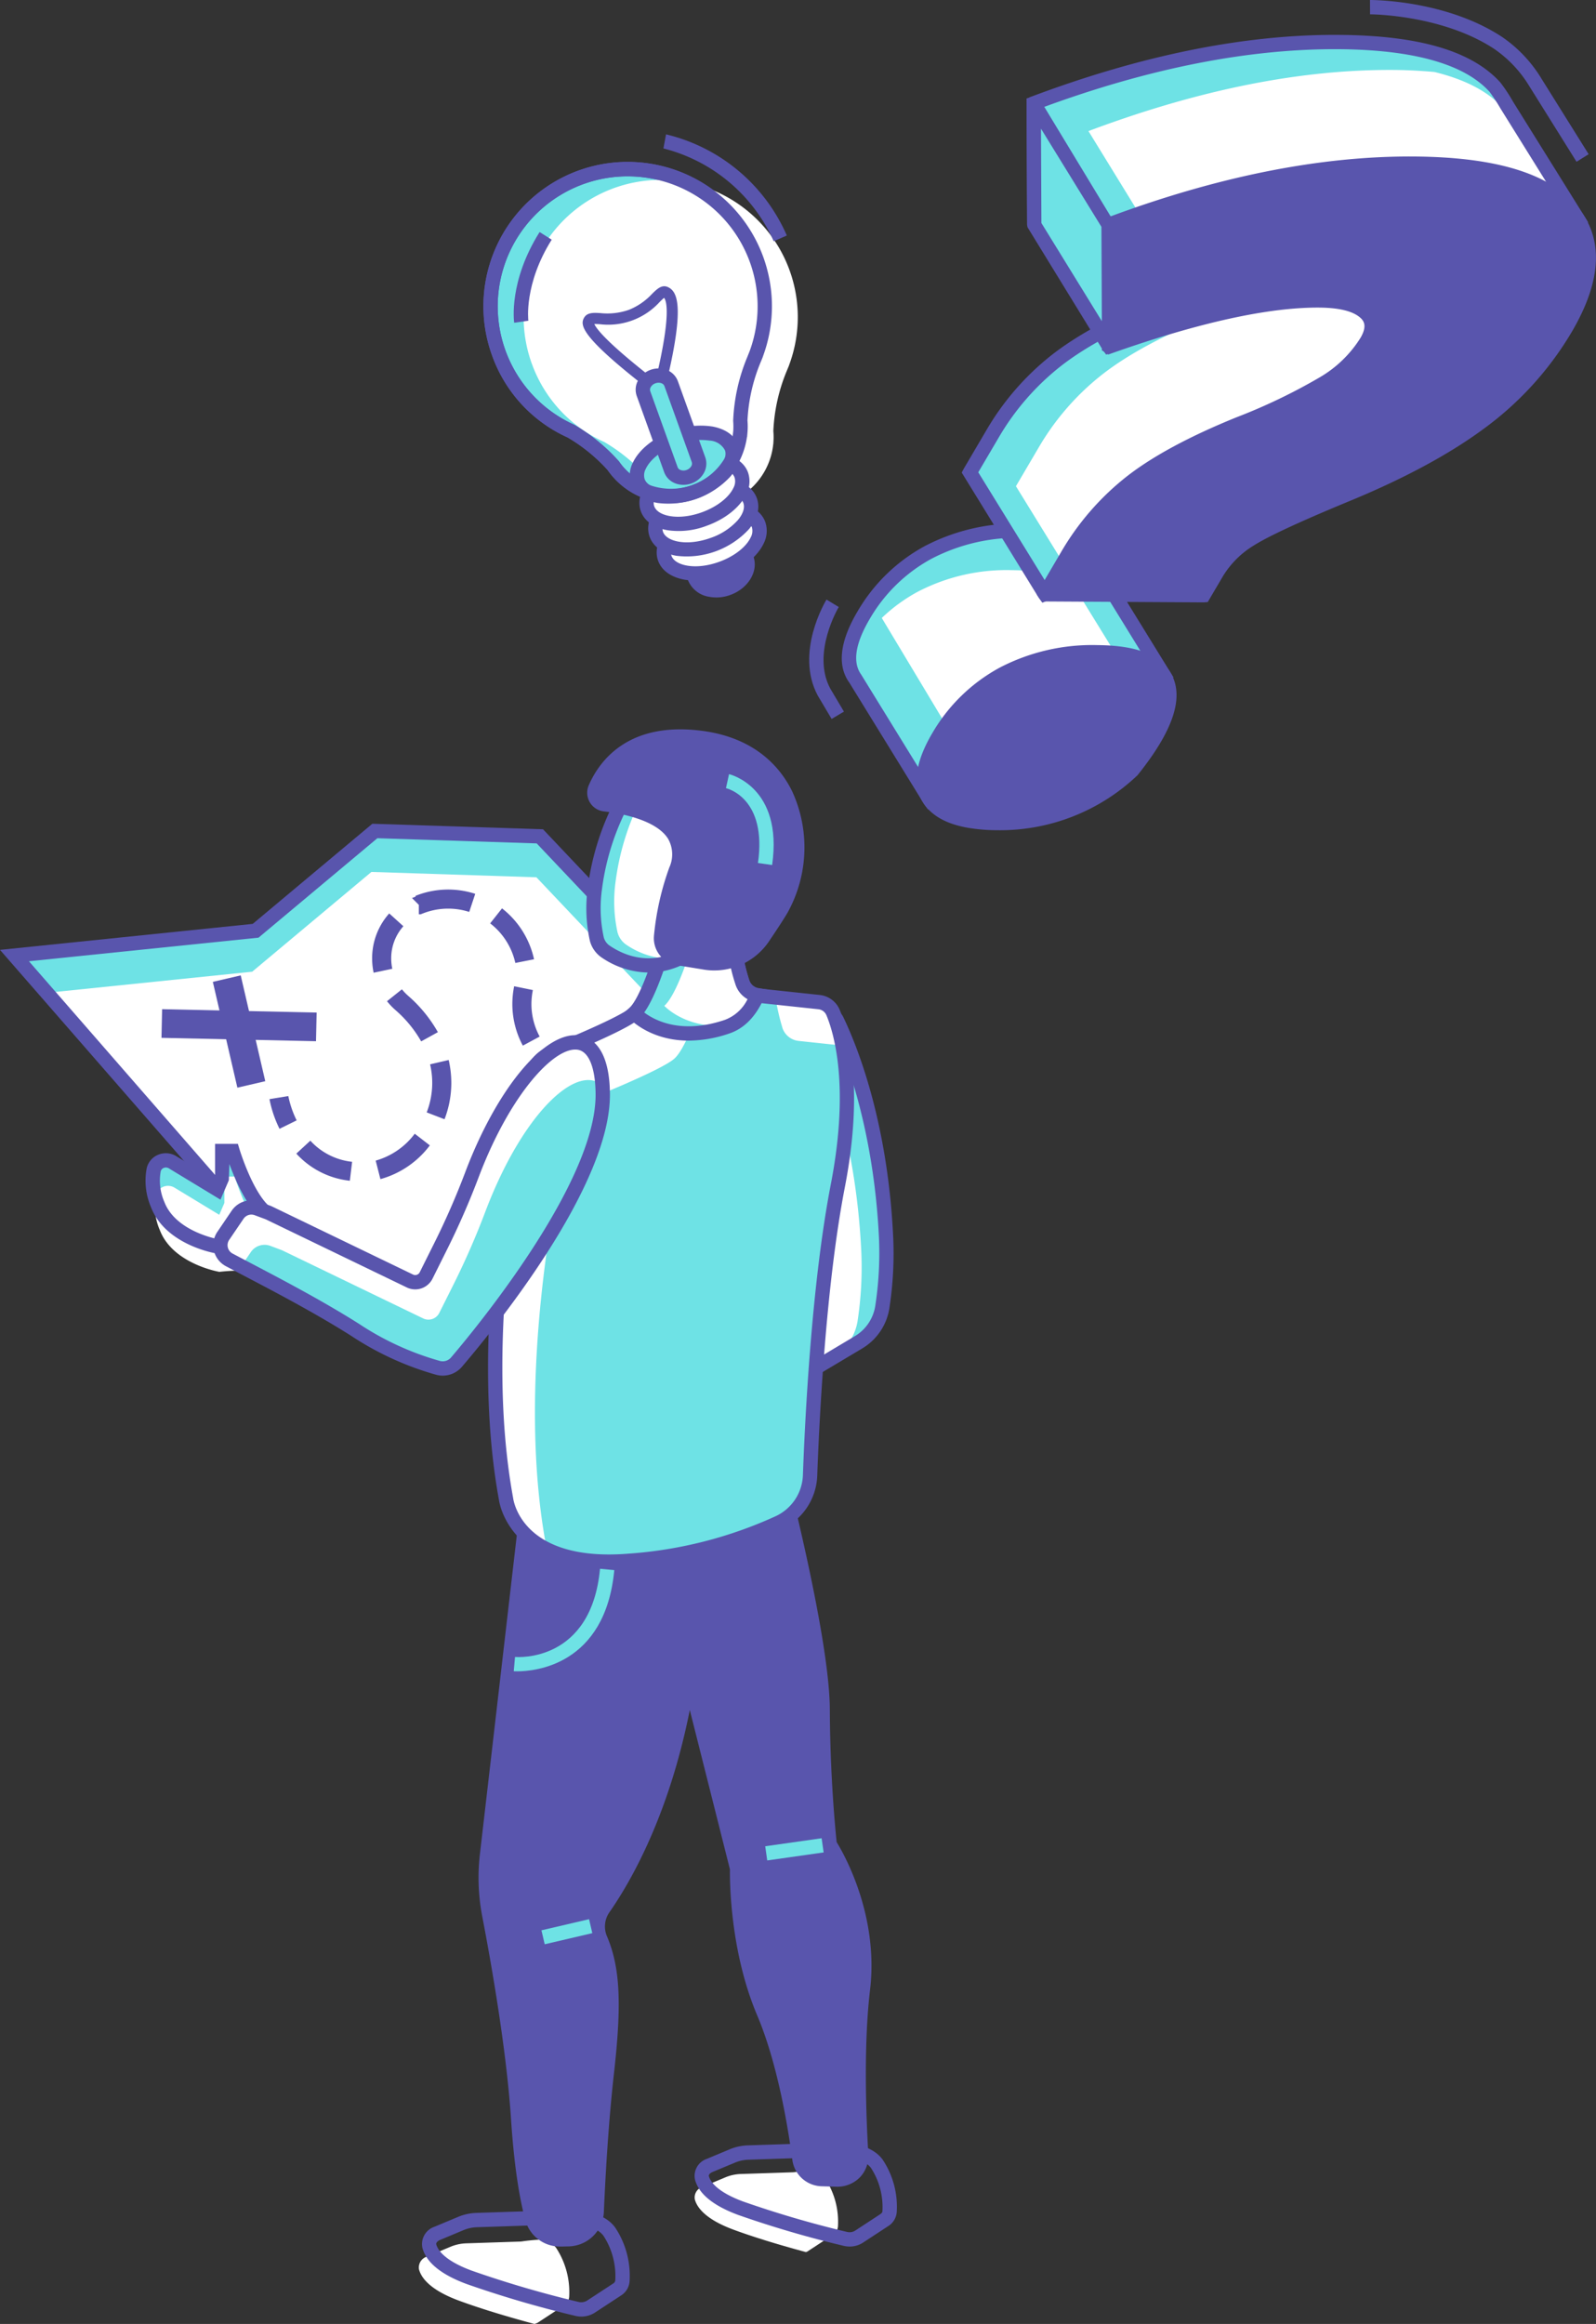 <svg id="Component_226_1" data-name="Component 226 – 1" xmlns="http://www.w3.org/2000/svg" xmlns:xlink="http://www.w3.org/1999/xlink" width="290.977" height="423.425" viewBox="0 0 290.977 423.425">
  <rect x="0" y="0" width="290.977" height="423.425" fill="#333333" stroke="none"/>
  <defs>
    <clipPath id="clip-path">
      <rect id="Rectangle_1123" data-name="Rectangle 1123" width="290.977" height="423.425" fill="none"/>
    </clipPath>
  </defs>
  <g id="Group_31095" data-name="Group 31095" clip-path="url(#clip-path)">
    <path id="Path_29647" data-name="Path 29647" d="M121.813,74.925a24.991,24.991,0,1,1,46.967.152,3.653,3.653,0,0,1-.149.4c-.042.1-.077.19-.118.287-.06.15-.121.3-.184.447a32.165,32.165,0,0,0-2.471,11,12.49,12.49,0,0,1,0,2.2c0,.07,0,.126,0,.159l-.016.01a12.71,12.71,0,0,1-23.095,5.963,31.628,31.628,0,0,0-7.68-6.308,24.911,24.911,0,0,1-13.251-14.314" transform="translate(-30.889 -10.643)" fill="#6ee2e5"/>
    <path id="Path_29648" data-name="Path 29648" d="M150.253,101.648a14.034,14.034,0,0,1-9.029-5.805,30.767,30.767,0,0,0-7.275-5.932A25.95,25.95,0,0,1,120.138,74.92a26.3,26.3,0,1,1,49.419.159,4.48,4.48,0,0,1-.176.475l-1.407-.01,1.2.5a31.535,31.535,0,0,0-2.464,10.775,12.918,12.918,0,0,1-.007,2.261l-.063.728-.025.019a14.008,14.008,0,0,1-16.367,11.826M149.069,42.7a23.679,23.679,0,0,0-13.914,44.9,33.341,33.341,0,0,1,8.123,6.642,11.506,11.506,0,0,0,13.333,4.351A11.346,11.346,0,0,0,164.093,89l.034-.339a12.079,12.079,0,0,0-.019-1.785,33.6,33.6,0,0,1,2.564-11.6l.436-1.091A23.674,23.674,0,0,0,149.069,42.7" transform="translate(-30.441 -10.194)" fill="#5955ad"/>
    <path id="Path_29649" data-name="Path 29649" d="M129.917,77.559a24.991,24.991,0,1,1,46.967.152,3.8,3.8,0,0,1-.148.4c-.042.1-.077.19-.119.287-.06.15-.121.3-.184.447a32.16,32.16,0,0,0-2.47,11,12.635,12.635,0,0,1,0,2.2c0,.07,0,.126,0,.16l-.016.01a12.71,12.71,0,0,1-23.095,5.964,31.627,31.627,0,0,0-7.68-6.309,24.908,24.908,0,0,1-13.251-14.314" transform="translate(-32.97 -11.32)" fill="#fff"/>
    <path id="Path_29650" data-name="Path 29650" d="M170.323,139.6c.725,2.014,3.435,2.882,6.052,1.939s4.151-3.338,3.426-5.352-3.435-2.882-6.052-1.939-4.151,3.338-3.426,5.352" transform="translate(-43.677 -34.366)" fill="#5955ad"/>
    <path id="Path_29651" data-name="Path 29651" d="M172.6,142.667a4.978,4.978,0,0,1-3.954-3.067,4.656,4.656,0,0,1,.228-3.578,6.947,6.947,0,0,1,3.986-3.445c3.285-1.183,6.753.038,7.72,2.721s-.926,5.842-4.214,7.023a7.3,7.3,0,0,1-3.766.346m-1.5-3.954c.473,1.313,2.477,1.839,4.383,1.155s3.111-2.375,2.642-3.685-2.475-1.835-4.384-1.152a4.4,4.4,0,0,0-2.506,2.1,2.071,2.071,0,0,0-.135,1.578" transform="translate(-43.227 -33.918)" fill="#5955ad"/>
    <path id="Path_29652" data-name="Path 29652" d="M163.011,133.784c.984,2.733,5.609,3.571,10.329,1.871s7.75-5.293,6.766-8.027-5.609-3.571-10.329-1.871-7.75,5.294-6.766,8.027" transform="translate(-41.799 -32.057)" fill="#fff"/>
    <path id="Path_29653" data-name="Path 29653" d="M166.106,137.217c-2.337-.424-4.114-1.614-4.774-3.44v0c-1.244-3.462,2.072-7.719,7.549-9.695a14.364,14.364,0,0,1,7.245-.785h0c2.428.441,4.116,1.662,4.753,3.443a5,5,0,0,1-.3,3.883c-1.136,2.412-3.848,4.586-7.255,5.809a14.212,14.212,0,0,1-7.224.788m-2.32-4.327c.634,1.762,4.35,2.638,8.659,1.085,2.731-.982,4.941-2.691,5.778-4.466a2.45,2.45,0,0,0,.2-1.887,3.365,3.365,0,0,0-2.764-1.759h0a11.949,11.949,0,0,0-5.894.67c-4.31,1.556-6.61,4.6-5.98,6.358" transform="translate(-41.348 -31.606)" fill="#5955ad"/>
    <path id="Path_29654" data-name="Path 29654" d="M160.93,127.911c.984,2.733,5.609,3.571,10.329,1.871s7.75-5.293,6.767-8.026-5.61-3.571-10.33-1.872-7.75,5.294-6.766,8.027" transform="translate(-41.264 -30.55)" fill="#fff"/>
    <path id="Path_29655" data-name="Path 29655" d="M164.03,131.344c-2.341-.425-4.118-1.614-4.778-3.441v0c-1.247-3.463,2.068-7.721,7.548-9.692s10.747-.809,12,2.652c.641,1.781.117,3.8-1.475,5.686a15.438,15.438,0,0,1-13.3,4.8m-2.323-4.324c.638,1.75,4.339,2.636,8.658,1.085a11.858,11.858,0,0,0,4.968-3.239c.951-1.131,1.323-2.268,1.015-3.119-.632-1.762-4.353-2.638-8.659-1.085s-6.613,4.6-5.982,6.357" transform="translate(-40.814 -30.098)" fill="#5955ad"/>
    <path id="Path_29656" data-name="Path 29656" d="M158.775,121.644c.983,2.733,5.608,3.57,10.329,1.871s7.75-5.293,6.765-8.027-5.608-3.571-10.329-1.871-7.75,5.294-6.765,8.027" transform="translate(-40.711 -28.941)" fill="#fff"/>
    <path id="Path_29657" data-name="Path 29657" d="M161.869,125.077c-2.337-.424-4.114-1.614-4.774-3.44v0c-1.247-3.463,2.072-7.723,7.55-9.7s10.752-.8,12,2.656a5.012,5.012,0,0,1-.3,3.887c-1.137,2.412-3.848,4.585-7.255,5.809a14.212,14.212,0,0,1-7.224.788m-2.319-4.327c.633,1.762,4.353,2.638,8.659,1.085,2.731-.983,4.941-2.691,5.778-4.467a2.448,2.448,0,0,0,.2-1.886c-.633-1.762-4.339-2.643-8.662-1.09s-6.609,4.6-5.979,6.358" transform="translate(-40.26 -28.489)" fill="#5955ad"/>
    <path id="Path_29658" data-name="Path 29658" d="M156.4,114.976c.983,2.733,5.608,3.571,10.329,1.871s7.75-5.293,6.766-8.026-5.609-3.571-10.33-1.872-7.75,5.294-6.765,8.027" transform="translate(-40.103 -27.229)" fill="#6ee2e5"/>
    <path id="Path_29659" data-name="Path 29659" d="M159.481,118.408c-2.427-.44-4.116-1.663-4.753-3.439a5.011,5.011,0,0,1,.3-3.887c1.136-2.412,3.849-4.586,7.255-5.808a14.329,14.329,0,0,1,7.237-.786h.007c2.425.441,4.113,1.662,4.75,3.443s.119,3.793-1.47,5.68a15.451,15.451,0,0,1-13.319,4.8Zm9.577-11.352h0a11.909,11.909,0,0,0-5.89.671c-2.732.983-4.941,2.691-5.778,4.467a2.45,2.45,0,0,0-.205,1.886v0c.309.85,1.316,1.489,2.766,1.756h0a12.867,12.867,0,0,0,10.857-3.91c.952-1.13,1.32-2.265,1.012-3.115a3.366,3.366,0,0,0-2.761-1.759" transform="translate(-39.652 -26.778)" fill="#5955ad"/>
    <path id="Path_29660" data-name="Path 29660" d="M154.7,88.753l1.241-1.6c-8.847-6.881-10.578-9.337-10.9-10.109.269-.007.66.016.995.036a12.679,12.679,0,0,0,10.943-4.075c.264-.258.577-.564.782-.722.419.5,1.319,2.953-1.442,14.588l1.968.468c3.221-13.57,1.9-16.216.183-17.012-1.118-.52-1.988.332-2.907,1.234a11.729,11.729,0,0,1-4.179,2.889,11.9,11.9,0,0,1-5.23.611c-1.245-.074-2.42-.144-2.989.859-.769,1.355-.512,3.462,11.537,12.832" transform="translate(-36.687 -18.013)" fill="#5955ad"/>
    <path id="Path_29661" data-name="Path 29661" d="M166.087,110.488h0a2.521,2.521,0,0,0,1.73-3.1l-4.992-13.863a2.52,2.52,0,0,0-3.307-1.282h0a2.52,2.52,0,0,0-1.73,3.1l4.992,13.864a2.52,2.52,0,0,0,3.307,1.282" transform="translate(-40.474 -23.634)" fill="#6ee2e5"/>
    <path id="Path_29662" data-name="Path 29662" d="M163.871,111.456a4.01,4.01,0,0,1-.963-.306,3.449,3.449,0,0,1-1.8-1.955l-4.993-13.858a3.462,3.462,0,0,1,.145-2.661,4.273,4.273,0,0,1,5.3-2.1,3.5,3.5,0,0,1,2.05,2.061l4.993,13.859a3.484,3.484,0,0,1-.27,2.894,4.157,4.157,0,0,1-2.243,1.872,4.277,4.277,0,0,1-2.211.193m-3.508-18.515a1.667,1.667,0,0,0-.851.08,1.542,1.542,0,0,0-.892.767.861.861,0,0,0-.054.66l4.993,13.863a.861.861,0,0,0,.462.477,1.562,1.562,0,0,0,1.174.02,1.586,1.586,0,0,0,.854-.691.9.9,0,0,0,.091-.733l-4.991-13.863a.91.91,0,0,0-.539-.511,1.5,1.5,0,0,0-.247-.069" transform="translate(-40.024 -23.183)" fill="#5955ad"/>
    <path id="Path_29663" data-name="Path 29663" d="M150.253,101.648a14.034,14.034,0,0,1-9.029-5.805,30.767,30.767,0,0,0-7.275-5.932A25.95,25.95,0,0,1,120.138,74.92a26.3,26.3,0,1,1,49.419.159,4.48,4.48,0,0,1-.176.475l-.2.485a31.535,31.535,0,0,0-2.464,10.775,12.918,12.918,0,0,1-.007,2.261l-.063.728-.025.019a14.008,14.008,0,0,1-16.367,11.826M149.069,42.7a23.679,23.679,0,0,0-13.914,44.9,33.341,33.341,0,0,1,8.123,6.642,11.506,11.506,0,0,0,13.333,4.351A11.346,11.346,0,0,0,164.093,89l.034-.339a12.079,12.079,0,0,0-.019-1.785,33.6,33.6,0,0,1,2.564-11.6l.436-1.091A23.674,23.674,0,0,0,149.069,42.7" transform="translate(-30.441 -10.194)" fill="#5955ad"/>
    <path id="Path_29664" data-name="Path 29664" d="M126.092,73.408c-.045-.3-1.016-7.548,4.631-16.526l2.208,1.388c-5.1,8.113-4.266,14.7-4.256,14.767Z" transform="translate(-32.346 -14.602)" fill="#5955ad"/>
    <path id="Path_29665" data-name="Path 29665" d="M182.835,52.417A30.091,30.091,0,0,0,162.72,35.5l.483-2.565a32.17,32.17,0,0,1,22.019,18.429Z" transform="translate(-41.772 -8.455)" fill="#5955ad"/>
    <path id="Path_29666" data-name="Path 29666" d="M252,134.3q-2.632-4.142-12.057-4.221a35.044,35.044,0,0,0-17.235,3.94,30.21,30.21,0,0,0-11.83,11.5q-4.4,7.476-1.485,11.54l13.632,22.128a.033.033,0,0,0,.044.012l29.466-15.182,13.083-7.54a.033.033,0,0,0,.013-.047Z" transform="translate(-53.456 -33.392)" fill="#6ee2e5"/>
    <path id="Path_29667" data-name="Path 29667" d="M252.12,143.981q-2.632-4.142-12.057-4.221a35.052,35.052,0,0,0-17.235,3.94,30.086,30.086,0,0,0-6.542,4.773l20.167,33.568,16.2-8.349,13.083-7.54a.033.033,0,0,0,.012-.047Z" transform="translate(-55.522 -35.877)" fill="#fff"/>
    <path id="Path_29668" data-name="Path 29668" d="M222.2,180.431l-.7-.952-13.67-22.187c-2.207-3.085-1.729-7.443,1.476-12.885a31.6,31.6,0,0,1,12.331-11.985,36.484,36.484,0,0,1,17.868-4.094c6.812.051,11.118,1.639,13.148,4.822l.01.016,14.277,23.178-1.028.756-13.178,7.593Zm22.237-49.08a29.362,29.362,0,0,0-4.956-.417,33.925,33.925,0,0,0-16.6,3.786,29.036,29.036,0,0,0-11.321,11.007c-2.633,4.475-3.158,7.878-1.553,10.118l13.063,21.2L251.487,162.4l11.9-6.857-12.941-21c-1.014-1.584-3.027-2.65-6.007-3.191" transform="translate(-53.003 -32.942)" fill="#5955ad"/>
    <path id="Path_29669" data-name="Path 29669" d="M326.657,48.863l7.126.591a.029.029,0,0,0,.016,0l14.969-6.743a.035.035,0,0,0,.015-.05L335.768,21.764a31.692,31.692,0,0,0-2.123-3.224q-7.285-8.058-28.3-8.231Q279.8,10.1,249.56,21.437a.036.036,0,0,0-.022.033l.1,22.134a.034.034,0,0,0,.045.032q5.935-2.1,11.265-3.667l2.228,3.616a.034.034,0,0,0,.027.016l30.735,2.549a26.142,26.142,0,0,1-5.187,4.186,104.962,104.962,0,0,1-15.378,7.386Q260.7,62.845,253.705,68.3a47.032,47.032,0,0,0-11.681,13.415l-4.1,6.969a.034.034,0,0,0,0,.036l13.622,22.111a.035.035,0,0,0,.043.014l34.691-14.98.007,0,35.154-29.1a.033.033,0,0,0,0-.051l-7.236-7.078c1.15-.766,2.266-1.536,3.31-2.318a59.653,59.653,0,0,0,9.112-8.433.034.034,0,0,1,.027-.012" transform="translate(-61.076 -2.645)" fill="#6ee2e5"/>
    <path id="Path_29670" data-name="Path 29670" d="M337.922,24.013c-2.706-2.993-6.888-5.141-12.437-6.5-2.286-.2-4.674-.345-7.274-.366q-25.546-.21-55.8,11.136L274.039,47.2l22.581,1.873c-.2.206-.44.394-.647.6l9.242.766a26.216,26.216,0,0,1-5.187,4.188,104.987,104.987,0,0,1-15.379,7.385q-12.674,5.122-19.669,10.575A47.026,47.026,0,0,0,253.3,86l-4.11,6.986,11.179,18.147,28.6-12.348h0L324.151,69.65l-7.263-7.1c1.149-.766,2.266-1.536,3.309-2.317a59.567,59.567,0,0,0,9.123-8.447l7.151.594h0l15.012-6.762L340.045,27.237a31.908,31.908,0,0,0-2.123-3.224" transform="translate(-63.969 -4.4)" fill="#fff"/>
    <path id="Path_29671" data-name="Path 29671" d="M250.6,112.012l-.653-.89L235.894,88.3l.366-.7,4.122-7.006a48.555,48.555,0,0,1,12-13.782c4.733-3.693,11.459-7.311,19.983-10.757a104.209,104.209,0,0,0,15.177-7.286,26.424,26.424,0,0,0,2.825-2.021L261.962,44.4l-.379-.521-1.742-2.825c-3.281.986-6.722,2.115-10.24,3.358l-.676.242.193-1.5-1.3-.05-.108-22.768.589-.426c20.51-7.725,39.436-11.5,56.532-11.356,14.53.117,24.1,2.954,29.264,8.664a30.278,30.278,0,0,1,2.329,3.525L350.106,42.7l-1.238.711-15.423,6.949-.415-.071-6.4-.523a59.86,59.86,0,0,1-8.853,8.136c-.652.49-1.333.977-2.037,1.461l6.974,6.823-.814.982L286.279,96.611ZM238.91,88.245l12.647,20.513,33.516-14.473L319.005,66.2l-7.384-7.22,1.344-.892c1.128-.752,2.225-1.507,3.252-2.273a59.158,59.158,0,0,0,8.914-8.249l.488-.555.671.109,6.786.559,13.315-6.01L334.141,22a32.271,32.271,0,0,0-2.009-3.066c-4.557-5.034-13.756-7.654-27.326-7.776-16.552-.132-34.881,3.482-54.5,10.744l.11,19.462c3.287-1.137,6.54-2.184,9.643-3.1l1.611,2.327,1.784,1.342,32.792,2.687L294.365,46.6a27.586,27.586,0,0,1-5.443,4.393,106.271,106.271,0,0,1-15.576,7.489c-8.306,3.355-14.815,6.853-19.362,10.4a46.108,46.108,0,0,0-11.355,13.046Z" transform="translate(-60.556 -2.195)" fill="#5955ad"/>
    <path id="Path_29672" data-name="Path 29672" d="M248.714,118.505a.035.035,0,0,1-.029-.052l4.081-6.936A47.032,47.032,0,0,1,264.446,98.1q7-5.453,19.67-10.575a105.087,105.087,0,0,0,15.378-7.385,22.772,22.772,0,0,0,7.838-7.609q2.007-3.412-.4-5.432t-8.161-2.067q-14.222-.116-38.342,8.406a.034.034,0,0,1-.046-.032l-.1-22.133a.034.034,0,0,1,.022-.033q30.243-11.336,55.779-11.128,21.018.171,28.305,8.23t-.79,21.79a57.524,57.524,0,0,1-15.337,16.978q-9.557,7.147-25.021,13.469-13.145,5.445-17.148,7.983a18.031,18.031,0,0,0-6.061,6.033l-2.427,4.126a.034.034,0,0,1-.03.016Zm-19.471,26.069a30.214,30.214,0,0,1,11.83-11.5,35.048,35.048,0,0,1,17.235-3.941q9.424.078,12.056,4.221,3.587,5.658-5.827,17.368l0,.005A34.838,34.838,0,0,1,240,160.255q-9.33-.077-12.245-4.142t1.485-11.54" transform="translate(-58.169 -10.297)" fill="#5955ad"/>
    <path id="Path_29673" data-name="Path 29673" d="M234.058,160.647c-3.689-.67-6.263-2.069-7.81-4.222-2.259-3.16-1.778-7.518,1.423-12.961A31.618,31.618,0,0,1,240,131.478a36.5,36.5,0,0,1,17.868-4.093c6.811.059,11.122,1.634,13.147,4.823,2.749,4.34.815,10.516-5.909,18.887a36.325,36.325,0,0,1-25.565,10.014,32.334,32.334,0,0,1-5.487-.462m28.754-30.241a29.384,29.384,0,0,0-4.961-.414,33.987,33.987,0,0,0-16.607,3.783,29.047,29.047,0,0,0-11.325,11.01c-2.629,4.475-3.154,7.879-1.551,10.118,1.679,2.339,5.446,3.542,11.2,3.6a33.744,33.744,0,0,0,23.643-9.185c5.721-7.144,7.654-12.478,5.609-15.709-1.01-1.59-3.023-2.66-6.006-3.2m-15.183-10.981-.9-1.275.335-.724,4.128-7.022a48.552,48.552,0,0,1,12-13.785c4.732-3.686,11.454-7.3,19.983-10.754a104.129,104.129,0,0,0,15.177-7.285,21.573,21.573,0,0,0,7.4-7.159c1.274-2.17.656-3.124-.114-3.768-1.361-1.141-3.824-1.733-7.336-1.767-9.286-.073-22.035,2.727-37.895,8.33l-.627.222-1.174-.783.015-.747-.108-22.939.815-.377c20.276-7.6,39.2-11.372,56.305-11.233,14.531.117,24.1,2.951,29.265,8.661,5.26,5.821,5.047,13.668-.633,23.324a59.016,59.016,0,0,1-15.68,17.363c-6.434,4.81-14.949,9.4-25.31,13.633-8.643,3.581-14.348,6.234-16.946,7.876a16.849,16.849,0,0,0-5.633,5.592l-2.777,4.721-.721.066Zm54.882-55.8a10.162,10.162,0,0,1,4.811,2.02c1.217,1.019,2.92,3.3.685,7.091a24.166,24.166,0,0,1-8.271,8.059,106.77,106.77,0,0,1-15.576,7.486c-8.306,3.357-14.819,6.856-19.361,10.393a46.1,46.1,0,0,0-11.357,13.046l-2.963,5.04,25.928.214,2.051-3.493a19.335,19.335,0,0,1,6.484-6.473c2.76-1.75,8.436-4.4,17.351-8.089,10.159-4.154,18.48-8.629,24.74-13.309a56.53,56.53,0,0,0,14.994-16.593c5.1-8.682,5.415-15.309.946-20.255-4.58-5.063-13.781-7.683-27.352-7.8-16.559-.133-34.892,3.48-54.5,10.744l.11,19.462c15.414-5.325,27.867-7.971,37.1-7.894a24.476,24.476,0,0,1,4.182.352" transform="translate(-57.721 -9.846)" fill="#5955ad"/>
    <path id="Path_29674" data-name="Path 29674" d="M253.656,47.536l13.579,22.042a.034.034,0,0,0,.063-.017l-.1-22.074-.005-.019L253.614,25.426a.035.035,0,0,0-.064.018l.1,22.075.005.017" transform="translate(-65.088 -6.523)" fill="#6ee2e5"/>
    <path id="Path_29675" data-name="Path 29675" d="M266.3,70.6l-.592-.809L251.956,47.375l.007,0-.069-.378-.1-23.064,1.938-.581.552.877,13.772,22.727.1,23.026ZM254.5,46.625l11.021,17.886-.077-17.19L254.425,29.438Z" transform="translate(-64.637 -5.994)" fill="#5955ad"/>
    <path id="Path_29676" data-name="Path 29676" d="M373.692,29.474l-8.563-13.7A22.127,22.127,0,0,0,358.7,8.922c-9.516-6.273-22.52-6.314-22.653-6.311L336.038,0c.566,0,13.9.024,24.1,6.745a24.731,24.731,0,0,1,7.2,7.649l8.562,13.7Z" transform="translate(-86.264 0)" fill="#5955ad"/>
    <path id="Path_29677" data-name="Path 29677" d="M202.57,168.717l-2.532-4.263c-4.184-7.813,1.356-17.092,1.6-17.484l2.231,1.355c-.053.083-5,8.411-1.553,14.847l2.5,4.212Z" transform="translate(-50.952 -37.728)" fill="#5955ad"/>
    <path id="Path_29678" data-name="Path 29678" d="M45.52,274.534,3.55,226.392l43.968-4.517L69.254,203.7l30.082.973,46.011,48.573-69.4,39.91L64.287,285.5Z" transform="translate(-0.911 -52.291)" fill="#6ee2e5"/>
    <path id="Path_29679" data-name="Path 29679" d="M70.648,213.733,48.912,231.911,11.43,235.762,47.189,276.78l18.768,10.966L77.62,295.4l64.442-37.061L100.73,214.706Z" transform="translate(-2.934 -54.867)" fill="#fff"/>
    <path id="Path_29680" data-name="Path 29680" d="M75,294.231l-12.336-8.1-19.034-11.2L0,224.9l46.075-4.737,21.811-18.243L99,202.926l47.52,50.168ZM45.45,273.056l18.586,10.857,11.048,7.252,67.265-38.685L97.847,205.5l-29.05-.941L47.136,222.674l-41.861,4.3Z" transform="translate(0 -51.834)" fill="#5955ad"/>
    <rect id="Rectangle_1119" data-name="Rectangle 1119" width="5.219" height="19.791" transform="translate(38.803 178.894) rotate(-13.069)" fill="#5955ad"/>
    <rect id="Rectangle_1120" data-name="Rectangle 1120" width="5.221" height="28.179" transform="translate(29.441 189.093) rotate(-88.749)" fill="#5955ad"/>
    <path id="Path_29681" data-name="Path 29681" d="M67.93,274.637A21.032,21.032,0,0,1,66.1,269.23l3.433-.561a18.048,18.048,0,0,0,1.519,4.432Z" transform="translate(-16.968 -68.969)" fill="#5955ad"/>
    <path id="Path_29682" data-name="Path 29682" d="M82.44,271.106a15.421,15.421,0,0,1-9.757-4.945l2.555-2.359a12.053,12.053,0,0,0,7.616,3.851Zm5.573-.3-.863-3.371a13.429,13.429,0,0,0,7.123-4.9l2.752,2.127a16.9,16.9,0,0,1-9.012,6.147M99.7,259.9l-3.249-1.25a14.82,14.82,0,0,0,.618-8.757l3.392-.789a18.623,18.623,0,0,1,.479,4.167A18.4,18.4,0,0,1,99.7,259.9m27.629-4.676a18.038,18.038,0,0,1-9.913-4.38l2.324-2.59a14.581,14.581,0,0,0,8.016,3.517Zm-13.35-8.737a16.042,16.042,0,0,1-1.912-7.576,16.608,16.608,0,0,1,.329-3.245l3.412.694a13.061,13.061,0,0,0-.261,2.558,12.478,12.478,0,0,0,1.5,5.917Zm-18.534-.775a21.8,21.8,0,0,0-4.707-5.72,12.408,12.408,0,0,1-1.522-1.6l2.719-2.169a9.217,9.217,0,0,0,1.108,1.16,25.163,25.163,0,0,1,5.448,6.65ZM86.777,233.2a12.459,12.459,0,0,1-.273-2.59A12.216,12.216,0,0,1,89.62,222.4L92.2,224.73a8.744,8.744,0,0,0-2.218,5.882,8.86,8.86,0,0,0,.2,1.87Zm25.834-1.776a12.545,12.545,0,0,0-4.587-7.215l2.161-2.732a16.1,16.1,0,0,1,5.838,9.274Zm-17.267-8.864H95.02v-1.719L93.777,219.6l.67-.279L94.4,219.2a16.025,16.025,0,0,1,10.9-.374l-1.095,3.3a12.562,12.562,0,0,0-8.561.32Z" transform="translate(-18.658 -55.973)" fill="#5955ad"/>
    <path id="Path_29683" data-name="Path 29683" d="M153.582,266.484l-.421-3.453a25.7,25.7,0,0,0,4.771-1.074l1.074,3.31a29.137,29.137,0,0,1-5.425,1.217" transform="translate(-39.318 -67.246)" fill="#5955ad"/>
    <path id="Path_29684" data-name="Path 29684" d="M199.347,249.815c2.625,5.452,9.242,21.814,9.132,46.7l-.818,5.519a9.109,9.109,0,0,1-4.345,6.486l-21.059,12.554,10.851-67.982,4.388-3.658a1.192,1.192,0,0,1,1.85.381" transform="translate(-46.787 -63.958)" fill="#6ee2e5"/>
    <path id="Path_29685" data-name="Path 29685" d="M193.27,253.235c2.363,4.906,7.978,18.686,8.983,39.59a65.13,65.13,0,0,1-.664,12.637,9.106,9.106,0,0,1-4.345,6.485L176.185,324.5l10.851-67.982,4.388-3.658a1.19,1.19,0,0,1,1.846.372" transform="translate(-45.228 -64.838)" fill="#fff"/>
    <path id="Path_29686" data-name="Path 29686" d="M179.93,323.172,191.3,251.951l4.762-3.968a2.532,2.532,0,0,1,2.147-.537,2.477,2.477,0,0,1,1.716,1.352c2.547,5.293,8.132,19.127,9.113,40.216a65.31,65.31,0,0,1-.641,12.454l-.042.292a10.4,10.4,0,0,1-4.967,7.431Zm13.795-69.847-10.335,64.75,18.66-11.126a7.8,7.8,0,0,0,3.722-5.555,63.66,63.66,0,0,0,.665-12.42c-1.023-20.979-6.829-34.793-8.815-38.943Z" transform="translate(-46.189 -63.508)" fill="#5955ad"/>
    <path id="Path_29687" data-name="Path 29687" d="M49.2,299.5s-8.469-1.419-10.843-7.611a10.873,10.873,0,0,1-.729-6.3,2.291,2.291,0,0,1,3.433-1.412l8.139,4.933.93-2.156v-4.82h1.881s2.379,7.928,5.79,11.013-3.267,6.8-4.009,6.351-4.592,0-4.592,0" transform="translate(-9.609 -72.427)" fill="#6ee2e5"/>
    <path id="Path_29688" data-name="Path 29688" d="M49.721,305.759s-8.468-1.418-10.843-7.61a10.865,10.865,0,0,1-.728-6.3,2.291,2.291,0,0,1,3.433-1.413l8.138,4.933.93-2.155V288.4h1.881s2.378,7.928,5.79,11.013-3.267,6.8-4.009,6.351-4.592,0-4.592,0" transform="translate(-9.744 -74.034)" fill="#fff"/>
    <path id="Path_29689" data-name="Path 29689" d="M53.481,300.373a1.579,1.579,0,0,1-.818-.2,21.987,21.987,0,0,0-3.768.176l-.184.025-.18-.03c-.378-.065-9.237-1.621-11.85-8.428a12.227,12.227,0,0,1-.785-7.052,3.49,3.49,0,0,1,2.072-2.48,3.646,3.646,0,0,1,3.314.237l6.858,4.154.228-.531v-5.856h4.159l.279.931c.022.075,2.315,7.616,5.413,10.42a3.781,3.781,0,0,1,.453,5.433c-.982,1.325-3.518,3.205-5.19,3.205M51.7,297.542a6.328,6.328,0,0,1,1.913.21c.816-.238,2.94-1.546,3.337-2.83.1-.334.116-.714-.479-1.251-2.563-2.317-4.52-6.956-5.493-9.617l-.1,2.97-1.523,3.531-9.42-5.71a1.042,1.042,0,0,0-.938-.068.915.915,0,0,0-.547.649,9.676,9.676,0,0,0,.673,5.546c1.907,4.965,8.54,6.525,9.679,6.759a26.314,26.314,0,0,1,2.9-.19" transform="translate(-9.157 -71.977)" fill="#5955ad"/>
    <path id="Path_29690" data-name="Path 29690" d="M125.79,548.943a36.277,36.277,0,0,0-4.261.356,3.04,3.04,0,0,1-.369.031l-9.759.32a8.156,8.156,0,0,0-2.876.615l-4.325,1.808a2.065,2.065,0,0,0-1.444,2.327c.4,1.5,1.968,3.732,7.281,5.692,4.453,1.642,9.648,3.147,13.762,4.249a3.125,3.125,0,0,0,.594-.227l4.733-3.1a2.043,2.043,0,0,0,1.006-1.6,14.7,14.7,0,0,0-2.39-8.952,5.293,5.293,0,0,0-1.951-1.516" transform="translate(-26.364 -140.918)" fill="#fff"/>
    <path id="Path_29691" data-name="Path 29691" d="M132.551,561.073a4.7,4.7,0,0,1-1.111-.133,197.524,197.524,0,0,1-19.769-5.787c-4.666-1.719-7.391-3.936-8.091-6.583a3.33,3.33,0,0,1,2.2-3.864l4.327-1.808a9.537,9.537,0,0,1,3.333-.717l9.761-.319c3-.433,12.316-1.431,15.51,2.973a15.86,15.86,0,0,1,2.638,9.774,3.344,3.344,0,0,1-1.591,2.641l-4.737,3.1a4.5,4.5,0,0,1-2.47.724m-25.764-13.961c-.459.194-.754.534-.687.792.266,1,1.458,2.949,6.475,4.8a195.939,195.939,0,0,0,19.473,5.7,2.033,2.033,0,0,0,1.543-.238l4.738-3.1a.786.786,0,0,0,.41-.563,13.49,13.49,0,0,0-2.141-8.136c-1.978-2.732-8.972-2.5-12.794-1.944a4.539,4.539,0,0,1-.524.048l-9.751.32a6.936,6.936,0,0,0-2.416.513Z" transform="translate(-26.564 -138.995)" fill="#5955ad"/>
    <path id="Path_29692" data-name="Path 29692" d="M192.193,532.011c-1.713.074-3.1.249-3.551.316a2.906,2.906,0,0,1-.359.031l-9.485.311a7.956,7.956,0,0,0-2.794.6l-4.2,1.758a2.008,2.008,0,0,0-1.4,2.263c.385,1.458,1.913,3.628,7.077,5.532,4.261,1.571,9.212,3.01,13.181,4.076a2.678,2.678,0,0,0,.262-.1l4.6-3.014a1.983,1.983,0,0,0,.977-1.559,14.284,14.284,0,0,0-2.322-8.7,5.214,5.214,0,0,0-1.977-1.51" transform="translate(-43.728 -136.571)" fill="#fff"/>
    <path id="Path_29693" data-name="Path 29693" d="M198.621,544.071a4.691,4.691,0,0,1-1.081-.129,192.473,192.473,0,0,1-19.214-5.624c-4.554-1.683-7.2-3.844-7.885-6.424a3.271,3.271,0,0,1,2.161-3.8l4.2-1.757a9.38,9.38,0,0,1,3.253-.7l9.484-.309c2.92-.418,11.987-1.4,15.11,2.906a15.478,15.478,0,0,1,2.57,9.519,3.292,3.292,0,0,1-1.564,2.6l-4.6,3.014a4.451,4.451,0,0,1-2.434.707M173.609,530.5c-.421.177-.707.5-.646.728.255.961,1.406,2.848,6.267,4.643a190.686,190.686,0,0,0,18.925,5.536,1.916,1.916,0,0,0,1.469-.225l4.6-3.014c.112-.074.374-.275.384-.52a13.1,13.1,0,0,0-2.073-7.88c-1.93-2.664-8.962-2.393-12.4-1.873-.194.024-.34.038-.52.045l-9.475.31a6.727,6.727,0,0,0-2.335.5Z" transform="translate(-43.728 -134.753)" fill="#5955ad"/>
    <path id="Path_29694" data-name="Path 29694" d="M126.16,370.321l-6.786,58.6a35.931,35.931,0,0,0,.413,10.949c1.572,8.167,4.42,24.188,5.265,37.063.618,9.429,1.7,15.035,2.587,18.242a5.215,5.215,0,0,0,5.167,3.787l1.422-.03a5.246,5.246,0,0,0,5.144-5.019c.248-5.841.792-15.991,1.858-25.443,1.366-12.1,1.134-18.686-1.156-24.16a5.809,5.809,0,0,1,.476-5.6c3.663-5.233,11.448-18.377,15.134-39.81a.553.553,0,0,1,1.089-.048l8.2,32.532s-.363,13.937,4.857,26.231c3.788,8.919,5.727,20.819,6.506,26.68a4.243,4.243,0,0,0,4.1,3.68l2.775.081a4.262,4.262,0,0,0,4.383-4.515c-.4-6.861-.9-19.978.32-30.173,1.732-14.468-6.054-26.352-6.054-26.352s-1.233-10.727-1.284-24.585-9.173-48.142-9.173-48.142Z" transform="translate(-30.583 -90.95)" fill="#5955ad"/>
    <path id="Path_29695" data-name="Path 29695" d="M132.241,499.68a6.516,6.516,0,0,1-6.311-4.741c-.847-3.051-1.992-8.737-2.63-18.508-.836-12.73-3.647-28.584-5.245-36.9a37.254,37.254,0,0,1-.427-11.343l6.878-59.408,47.339-16.771.364,1.366c.374,1.407,9.166,34.606,9.217,48.475.048,12.367,1.05,22.334,1.243,24.146,1.193,1.924,7.728,13.216,6.086,26.95-1.209,10.118-.714,23.1-.312,29.941a5.588,5.588,0,0,1-1.563,4.21,5.738,5.738,0,0,1-4.159,1.686l-2.776-.082a5.537,5.537,0,0,1-5.356-4.812c-.809-6.111-2.723-17.652-6.413-26.341-5.01-11.8-4.993-24.826-4.965-26.593l-7.317-29.036c-3.829,19.255-10.783,31.33-14.721,36.958a4.513,4.513,0,0,0-.347,4.35c2.355,5.63,2.684,12.122,1.253,24.808-1.084,9.577-1.624,20-1.852,25.352a6.573,6.573,0,0,1-6.424,6.267l-1.42.03Zm-5.328-128.986-6.7,57.789a34.78,34.78,0,0,0,.4,10.552c1.611,8.377,4.438,24.353,5.285,37.226.624,9.546,1.73,15.048,2.542,17.977a4,4,0,0,0,3.884,2.831l1.42-.031a3.953,3.953,0,0,0,3.867-3.765c.282-6.589.832-16.367,1.866-25.536,1.359-12.034,1.07-18.405-1.064-23.51a7.106,7.106,0,0,1,.612-6.852c3.252-4.649,11.218-17.78,14.919-39.282a1.86,1.86,0,0,1,1.818-1.567A1.98,1.98,0,0,1,157.6,398l8.228,32.652,0,.18c0,.137-.288,13.811,4.751,25.689,3.812,8.972,5.774,20.778,6.6,27.013a2.935,2.935,0,0,0,2.841,2.549l2.778.081a2.873,2.873,0,0,0,2.212-.893,2.94,2.94,0,0,0,.832-2.24c-.408-6.922-.911-20.085.326-30.406,1.651-13.835-5.778-25.366-5.852-25.481l-.2-.565c-.013-.109-1.241-10.959-1.295-24.726-.044-11.977-7.089-39.935-8.772-46.443Z" transform="translate(-30.133 -90.363)" fill="#5955ad"/>
    <path id="Path_29696" data-name="Path 29696" d="M152.164,230.852s-2.707,9.62-5.3,11.94C145,244.466,136.384,248.1,131.727,250a6.362,6.362,0,0,0-3.809,4.462c-2.551,10.849-9.979,46.775-4.477,76.806,0,0,1.376,12.943,22.45,11.256a78.757,78.757,0,0,0,27.28-6.952,9.9,9.9,0,0,0,5.7-8.605c.384-10.735,1.592-34.888,5.055-52.757,3.483-17.971.682-27.856-.862-31.565a3.112,3.112,0,0,0-2.557-1.908l-10.981-1.174a3.489,3.489,0,0,1-2.983-2.469A28.736,28.736,0,0,1,165.078,228c.314-4.561-12.914,2.853-12.914,2.853" transform="translate(-31.179 -58.148)" fill="#fff"/>
    <path id="Path_29697" data-name="Path 29697" d="M176.311,248.563a39.52,39.52,0,0,1-1.264-5.656l-3.013-.322a3.492,3.492,0,0,1-2.984-2.469c-.091-.3-.189-.682-.285-1.027a61.367,61.367,0,0,0-6.838,3.234s-2.706,9.62-5.3,11.94c-1.867,1.673-10.485,5.309-15.142,7.2a6.365,6.365,0,0,0-3.809,4.462c-2.55,10.85-9.979,46.775-4.476,76.806,0,0,.033.26.132.676,3.323,1.64,8.1,2.691,15.058,2.134a78.771,78.771,0,0,0,27.28-6.953,9.894,9.894,0,0,0,5.7-8.605c.384-10.734,1.593-34.888,5.056-52.757,2.275-11.738,1.859-19.972.873-25.342l-8.014-.856a3.49,3.49,0,0,1-2.983-2.469" transform="translate(-33.686 -61.376)" fill="#6ee2e5"/>
    <path id="Path_29698" data-name="Path 29698" d="M141.834,343.537c-18.577,0-20.129-12.442-20.143-12.574-5.553-30.286,2.046-66.783,4.507-77.243a7.719,7.719,0,0,1,4.588-5.373c8.02-3.266,13.539-5.869,14.763-6.967,1.678-1.505,3.9-7.745,4.906-11.323l.146-.52.472-.266c3.213-1.794,10.96-5.8,13.741-4.034a2.483,2.483,0,0,1,1.115,2.413,26.55,26.55,0,0,0,1.417,8.629,2.188,2.188,0,0,0,1.872,1.542l10.98,1.172a4.434,4.434,0,0,1,3.623,2.709c1.478,3.544,4.527,13.79.939,32.312-3.491,18.011-4.683,42.756-5.034,52.556a11.188,11.188,0,0,1-6.447,9.737,80.04,80.04,0,0,1-27.734,7.075c-1.308.1-2.542.153-3.711.153M152.817,231.29c-.653,2.226-3.015,9.781-5.529,12.034-1.893,1.7-9.486,4.982-15.518,7.443a5.017,5.017,0,0,0-3.032,3.551c-2.433,10.338-9.943,46.385-4.465,76.271.068.567,1.672,11.766,21.06,10.192a77.457,77.457,0,0,0,26.83-6.831,8.588,8.588,0,0,0,4.951-7.473c.354-9.862,1.556-34.766,5.08-52.958,3.457-17.824.6-27.486-.784-30.813a1.8,1.8,0,0,0-1.492-1.115l-10.981-1.172a4.8,4.8,0,0,1-4.095-3.388,29.775,29.775,0,0,1-1.519-9.56c-.867-.557-5.835,1.264-10.508,3.82" transform="translate(-30.729 -57.708)" fill="#5955ad"/>
    <path id="Path_29699" data-name="Path 29699" d="M54.641,290.678a3.031,3.031,0,0,0,1.029,4.461c5.817,3.09,14.987,7.716,22.918,12.727A53.611,53.611,0,0,0,93.8,314.829a3.3,3.3,0,0,0,3.327-1.079c5.507-6.453,26.772-32.44,26.648-48.819-.132-17.432-14.578-9.538-23.73,14.388a141.456,141.456,0,0,1-5.99,13.7L91.559,298a2.212,2.212,0,0,1-2.959.975L62.89,286.569l-2.11-.793a3.035,3.035,0,0,0-3.522,1.056Z" transform="translate(-13.878 -65.592)" fill="#fff"/>
    <path id="Path_29700" data-name="Path 29700" d="M125.422,267.3c0-.47-.057-.849-.081-1.281-4.388-4.762-14.522,4.1-21.553,22.483A142.111,142.111,0,0,1,97.8,302.2L95.3,307.192a2.212,2.212,0,0,1-2.959.974l-25.71-12.411-2.11-.792A3.031,3.031,0,0,0,61,296.02l-1.72,2.526c5.791,3.042,13.859,7.208,20.955,11.693A53.6,53.6,0,0,0,95.447,317.2a3.3,3.3,0,0,0,3.328-1.08c5.507-6.453,26.772-32.439,26.648-48.818" transform="translate(-15.219 -67.964)" fill="#6ee2e5"/>
    <path id="Path_29701" data-name="Path 29701" d="M94.152,315.782a4.556,4.556,0,0,1-1.125-.139,54.983,54.983,0,0,1-15.585-7.123c-6.494-4.105-13.692-7.881-19.476-10.912l-3.357-1.768a4.333,4.333,0,0,1-1.485-6.361l2.6-3.833a4.353,4.353,0,0,1,5.064-1.54l2.106.789,25.818,12.458a.913.913,0,0,0,1.23-.391l2.485-4.982a139.61,139.61,0,0,0,5.94-13.577c5.876-15.361,14.691-25.719,20.9-24.564,1.975.357,5.3,2.212,5.359,10.63.126,16.626-20.6,42.226-26.959,49.674a4.618,4.618,0,0,1-3.514,1.638M59.262,286.438a1.729,1.729,0,0,0-1.4.71l-2.616,3.847a1.726,1.726,0,0,0,.585,2.542l3.344,1.76c5.519,2.892,13.077,6.855,19.659,11.014a52.3,52.3,0,0,0,14.827,6.8,2,2,0,0,0,2.019-.663c4.417-5.176,26.453-31.833,26.335-47.958-.038-4.775-1.206-7.721-3.212-8.081-4.129-.711-12.207,7.792-18,22.925a142.7,142.7,0,0,1-6.049,13.822l-2.484,4.982a3.523,3.523,0,0,1-4.714,1.556l-25.692-12.4-2-.744a1.664,1.664,0,0,0-.608-.111" transform="translate(-13.427 -65.14)" fill="#5955ad"/>
    <path id="Path_29702" data-name="Path 29702" d="M126.664,403.23c-.4,0-.629-.017-.649-.02l.228-2.6c.567.057,13.9.948,15.5-16.065l2.6.245c-1.638,17.4-14.6,18.44-17.675,18.44" transform="translate(-32.349 -98.716)" fill="#6ee2e5"/>
    <path id="Path_29703" data-name="Path 29703" d="M172.512,245.183c2.578-.873,4.32-3.007,5.518-5.733a3.472,3.472,0,0,1-2.793-2.42,28.756,28.756,0,0,1-1.467-9.094c.314-4.561-12.914,2.854-12.914,2.854s-2.707,9.62-5.3,11.94c0,0,5.659,6.277,16.952,2.454" transform="translate(-39.933 -58.132)" fill="#6ee2e5"/>
    <path id="Path_29704" data-name="Path 29704" d="M177.134,237.243a28.736,28.736,0,0,1-1.467-9.094c.071-1.04-.581-1.437-1.6-1.461a64.572,64.572,0,0,0-5.821,2.827s-2.707,9.62-5.3,11.94c0,0,4.119,4.53,12.31,3.521a10.161,10.161,0,0,0,4.666-5.312,3.474,3.474,0,0,1-2.793-2.42" transform="translate(-41.831 -58.193)" fill="#fff"/>
    <path id="Path_29705" data-name="Path 29705" d="M164.85,247.291c-7.068,0-10.7-3.911-10.894-4.128l-.878-.972.976-.874c1.679-1.505,3.9-7.741,4.907-11.32l.146-.52.472-.266c3.208-1.8,10.974-5.8,13.737-4.037a2.478,2.478,0,0,1,1.118,2.41c-.193,2.8.806,6.606,1.417,8.628a2.161,2.161,0,0,0,1.753,1.509l1.663.269-.68,1.546c-1.478,3.361-3.6,5.529-6.293,6.444a23.161,23.161,0,0,1-7.443,1.311m-8.1-5.128c1.852,1.407,6.716,4.054,14.712,1.342a7.543,7.543,0,0,0,4.122-3.766,4.716,4.716,0,0,1-2.229-2.773,29.529,29.529,0,0,1-1.519-9.559c-.87-.56-5.836,1.268-10.508,3.823-.571,1.941-2.44,7.936-4.578,10.933" transform="translate(-39.296 -57.691)" fill="#5955ad"/>
    <path id="Path_29706" data-name="Path 29706" d="M145.828,211.679a26.3,26.3,0,0,0,.356,9.235,3.976,3.976,0,0,0,1.673,2.31c2.8,1.886,9.886,5.236,17.909-1.846,10.38-9.162-1.53-24.1-1.53-24.1l-12.387-3.256-.479.882a46.567,46.567,0,0,0-5.541,16.778" transform="translate(-37.374 -49.806)" fill="#6ee2e5"/>
    <path id="Path_29707" data-name="Path 29707" d="M150.906,210.014a26.305,26.305,0,0,0,.356,9.236,3.978,3.978,0,0,0,1.672,2.309c2.8,1.886,9.886,5.235,17.91-1.847,10.38-9.162-1.53-24.1-1.53-24.1l-12.387-3.256-.479.882a46.562,46.562,0,0,0-5.541,16.778" transform="translate(-38.677 -49.379)" fill="#fff"/>
    <path id="Path_29708" data-name="Path 29708" d="M155.181,226.477a15.48,15.48,0,0,1-8.5-2.691,5.3,5.3,0,0,1-2.209-3.076,27.336,27.336,0,0,1-.387-9.705,47.62,47.62,0,0,1,5.692-17.25l.969-1.781,13.794,3.626.268.34c4.388,5.5,10.321,18,1.373,25.893-3.983,3.517-7.772,4.646-11,4.646M146.672,211.3a24.934,24.934,0,0,0,.33,8.772,2.668,2.668,0,0,0,1.135,1.546c3.035,2.043,9.2,4.54,16.316-1.747,8.628-7.616.23-19.754-1.431-21.973l-10.967-2.882a45.219,45.219,0,0,0-5.384,16.286" transform="translate(-36.924 -49.281)" fill="#5955ad"/>
    <path id="Path_29709" data-name="Path 29709" d="M147.68,192.889a2.119,2.119,0,0,1-1.719-2.946c1.747-4.014,6.635-10.841,19.385-9.131,18.164,2.435,20.444,20.866,14.54,31.155-.589,1.028-1.955,3.1-3.342,5.16a10.7,10.7,0,0,1-10.6,4.592l-4.9-.8a3.7,3.7,0,0,1-3.093-3.981,48.556,48.556,0,0,1,2.717-12.095c3.234-9-7.762-11.349-12.993-11.953" transform="translate(-37.424 -46.346)" fill="#5955ad"/>
    <path id="Path_29710" data-name="Path 29710" d="M167.209,222.71a11.767,11.767,0,0,1-1.924-.157l-4.9-.8a4.978,4.978,0,0,1-4.183-5.382A50.092,50.092,0,0,1,159,203.947a5.743,5.743,0,0,0-.221-5.217c-2.2-3.544-8.914-4.677-11.7-5a3.42,3.42,0,0,1-2.767-4.762c1.954-4.478,7.249-11.707,20.757-9.906,9.644,1.295,14.195,6.684,16.312,10.977a24.472,24.472,0,0,1-.815,22.124c-.517.9-1.658,2.664-3.388,5.236a12.043,12.043,0,0,1-9.968,5.309M161.065,181.4c-9.128,0-12.886,5.234-14.361,8.615a.794.794,0,0,0,.04.721.85.85,0,0,0,.633.41c3.928.453,10.918,1.863,13.617,6.213a8.278,8.278,0,0,1,.456,7.476,47.456,47.456,0,0,0-2.644,11.769,2.384,2.384,0,0,0,2,2.579l4.9.8a9.432,9.432,0,0,0,9.3-4.031c1.675-2.487,2.813-4.244,3.293-5.08a21.762,21.762,0,0,0,.738-19.67c-1.836-3.725-5.812-8.4-14.318-9.542a27.115,27.115,0,0,0-3.657-.259" transform="translate(-36.972 -45.894)" fill="#5955ad"/>
    <path id="Path_29711" data-name="Path 29711" d="M186.484,206.322l-2.584-.367c1.679-11.761-5.525-13.566-5.834-13.638l.56-2.549c.1.021,9.892,2.308,7.857,16.554" transform="translate(-45.711 -48.715)" fill="#6ee2e5"/>
    <rect id="Rectangle_1121" data-name="Rectangle 1121" width="8.914" height="2.61" transform="matrix(0.974, -0.227, 0.227, 0.974, 98.714, 351.7)" fill="#6ee2e5"/>
    <rect id="Rectangle_1122" data-name="Rectangle 1122" width="10.386" height="2.609" transform="translate(139.512 336.386) rotate(-8.075)" fill="#6ee2e5"/>
  </g>
</svg>
